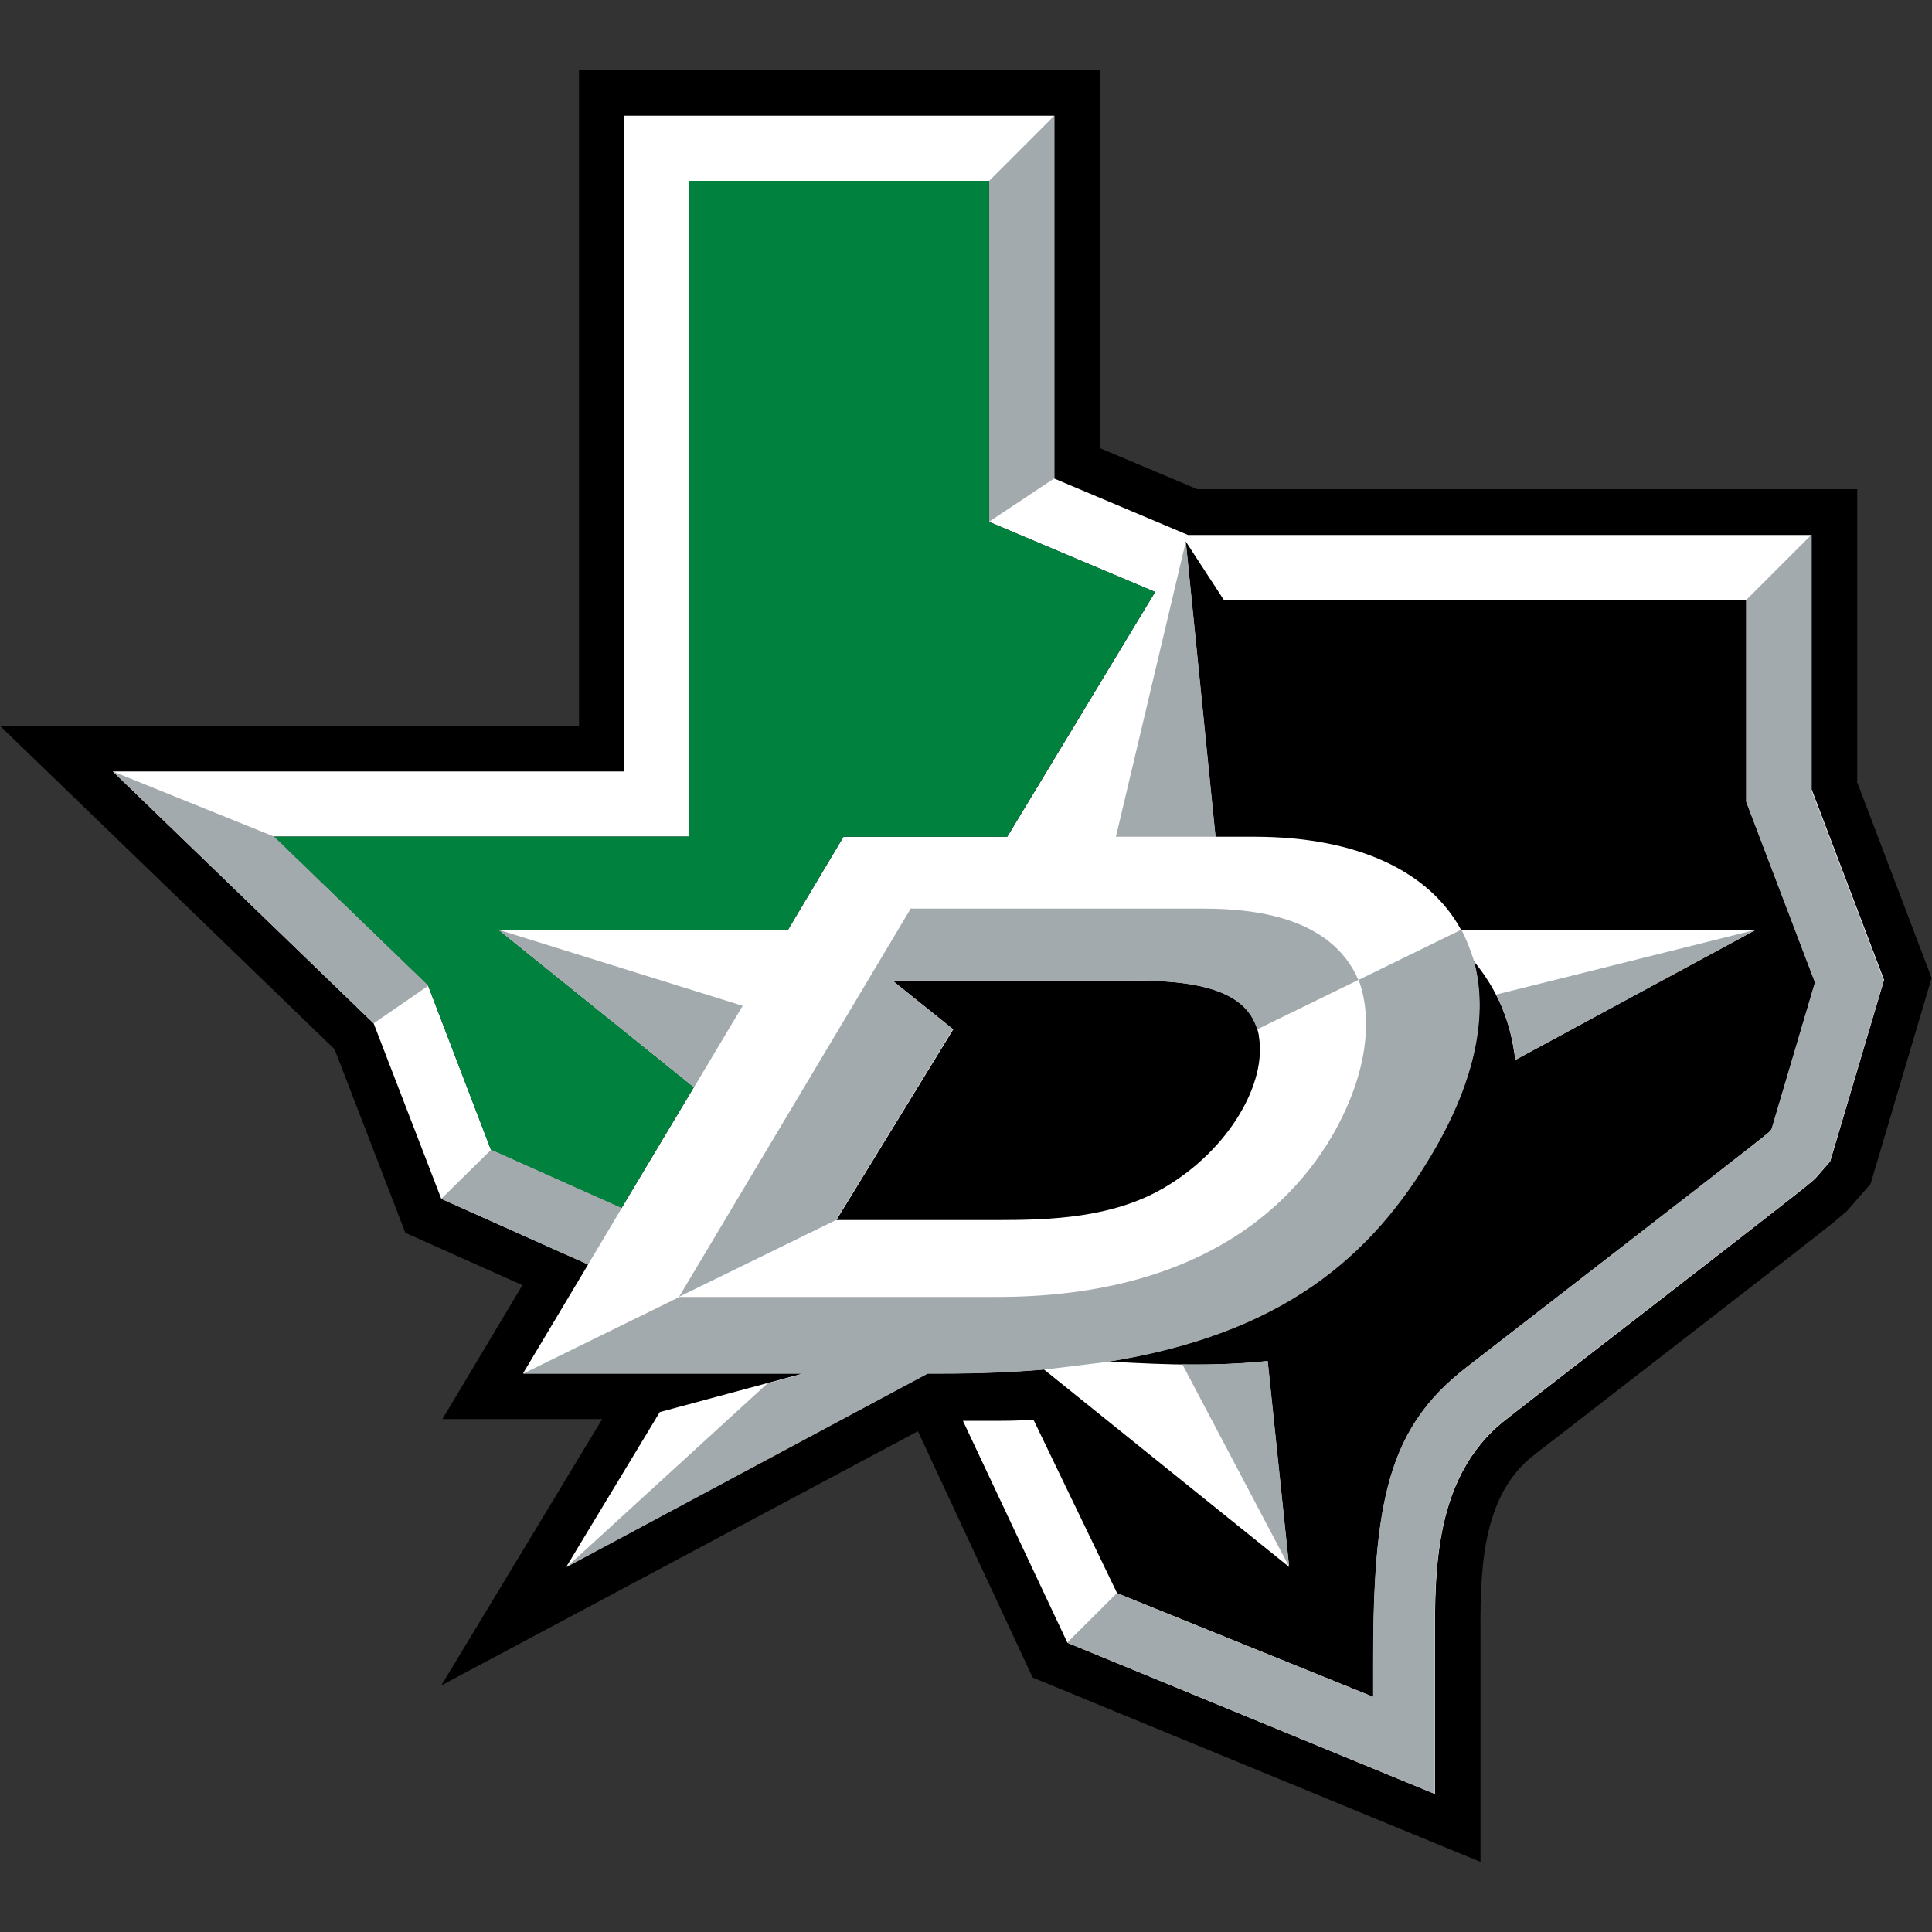 <?xml version="1.0" encoding="UTF-8"?>
<svg xmlns="http://www.w3.org/2000/svg" id="Layer_53" data-name="Layer 53" viewBox="0 0 100 100">
  <rect x="0" y="0" width="100" height="100" fill="#333333" stroke="none"/>
  <defs>
    <style>
      .cls-1 {
        fill: #fff;
      }

      .cls-2 {
        fill: #a2aaad;
      }

      .cls-3 {
        fill: #00823e;
      }
    </style>
  </defs>
  <path d="M96.13,40.44v-15.12h-34.16l-5.03-2.12V3.63h-26.97v33.94H0l17.32,16.74,3.66,9.5,6.06,2.71-4.14,6.93h8.27l-8.33,13.79,24.67-13.16,5.94,12.75,23.18,9.54v-11.3c-.02-3.55-.04-7.58,2.77-9.76l1.32-1.02c11.53-8.93,13.92-10.78,14.58-11.35l.31-.27,1.21-1.39,3.16-10.66-3.87-10.18h0,0Z"></path>
  <path class="cls-1" d="M93.77,40.88v-13.19h-32.28l-6.92-2.92V5.99h-22.25v33.94H5.84l13.5,13.04,3.5,9.08,7.6,3.4-3.37,5.64h14.5l-7.42,2-4.84,8.01,18.69-10.01h.78c1.88,0,3.63-.07,5.25-.21l12.69,10.22-1.11-10.65c-3.43.36-6.75.08-8.29.03,8.93-1.44,13.61-5.32,16.86-10.89,2.21-3.78,2.83-7.17,2.09-9.86,1.27,1.55,1.92,3.14,2.16,5.13l12.46-6.74h-15.27c-1.64-3.01-5.35-4.81-10.7-4.81h-2.01l-1.54-15.29,1.98,3.04h27.04v10.44l3.56,9.35-2.25,7.6-.12.14c-.55.47-3.69,2.9-14.43,11.22l-1.25.97c-4.03,3.12-4.82,6.9-4.82,15.25v1.8l-13.26-5.37-4.33-8.98c-.56.04-1.12.06-1.68.06h-1.97l5.41,11.49,19.03,7.83v-6.94c0-3.93-.32-9.36,3.69-12.46l1.32-1.03c11.21-8.68,13.88-10.75,14.49-11.27l.18-.16.77-.88,2.79-9.4-3.74-9.84h0s0,0,0,0ZM65.15,53.59c.46,2.44-1.53,5.92-4.9,7.89-2.66,1.56-5.87,1.67-8.64,1.67h-8.32l6.05-9.87-3.15-2.53h12.57c3.82,0,6.01.75,6.4,2.85h0ZM52.14,43.31h-8.48l-2.87,4.81h-15.01l10.13,8.16-3.74,6.25-6.76-3.02-3.25-8.49-7.99-7.72h21.51V9.36h15.51v17.65l8.6,3.63-7.66,12.68h0s0,0,0,0Z"></path>
  <path class="cls-3" d="M52.14,43.31h-8.48l-2.87,4.81h-15.01l10.13,8.16-3.74,6.25-6.76-3.02-3.25-8.49-7.99-7.72h21.51V9.36h15.51v17.65s8.6,3.63,8.6,3.63l-7.66,12.67h0Z"></path>
  <path class="cls-2" d="M65.62,70.45l1.11,10.65-5.53-10.48c1.35.02,2.87-.01,4.43-.18M61.38,28.02l-3.62,15.29h5.16l-1.54-15.29ZM38.44,52.06l-12.65-3.94,10.13,8.16,2.52-4.22h0ZM46.18,50.75h12.56c3.62,0,5.77.67,6.33,2.53l5.24-2.56c-1.44-3.32-5.52-3.69-8.07-3.69h-15.06l-.03-.02-12,20.11,8.12-3.97,6.05-9.88-3.15-2.53h0ZM75.64,48.12l-5.32,2.6c.35.91.84,3.07-.48,6.28-1.51,3.66-5.99,10.13-18.24,10.13h-16.43l-8.09,3.97h14.5l-1.85.5-10.4,9.51,18.69-10.01h.78c1.88,0,3.63-.07,5.25-.21l3.29-.4c8.93-1.43,13.61-5.32,16.86-10.89,2.21-3.78,2.83-7.17,2.09-9.87,0,0-.26-.86-.65-1.61M77.44,51.48c.53,1.03.85,2.12,1,3.38l12.46-6.74-13.46,3.36h0Z"></path>
  <path class="cls-2" d="M97.51,50.71l-2.79,9.4-.77.88-.18.16c-.61.53-3.28,2.59-14.49,11.27l-1.32,1.03c-4.01,3.11-3.69,8.53-3.69,12.46v6.94l-19.03-7.83,2.57-2.56,13.26,5.37v-1.8c0-8.35.79-12.13,4.82-15.25l1.25-.97c10.74-8.31,13.88-10.75,14.43-11.22l.12-.14,2.25-7.6-3.56-9.35v-10.44l3.37-3.37v13.19l3.74,9.84h0s0,0,0,0ZM51.2,9.36v17.64l3.37-2.24V5.99s-3.37,3.37-3.37,3.37h0ZM22.84,62.05l7.6,3.4,1.74-2.92-6.76-3.02-2.58,2.54ZM5.84,39.93l13.5,13.04,2.83-1.95-7.99-7.72-8.34-3.37h0s0,0,0,0Z"></path>
</svg>
